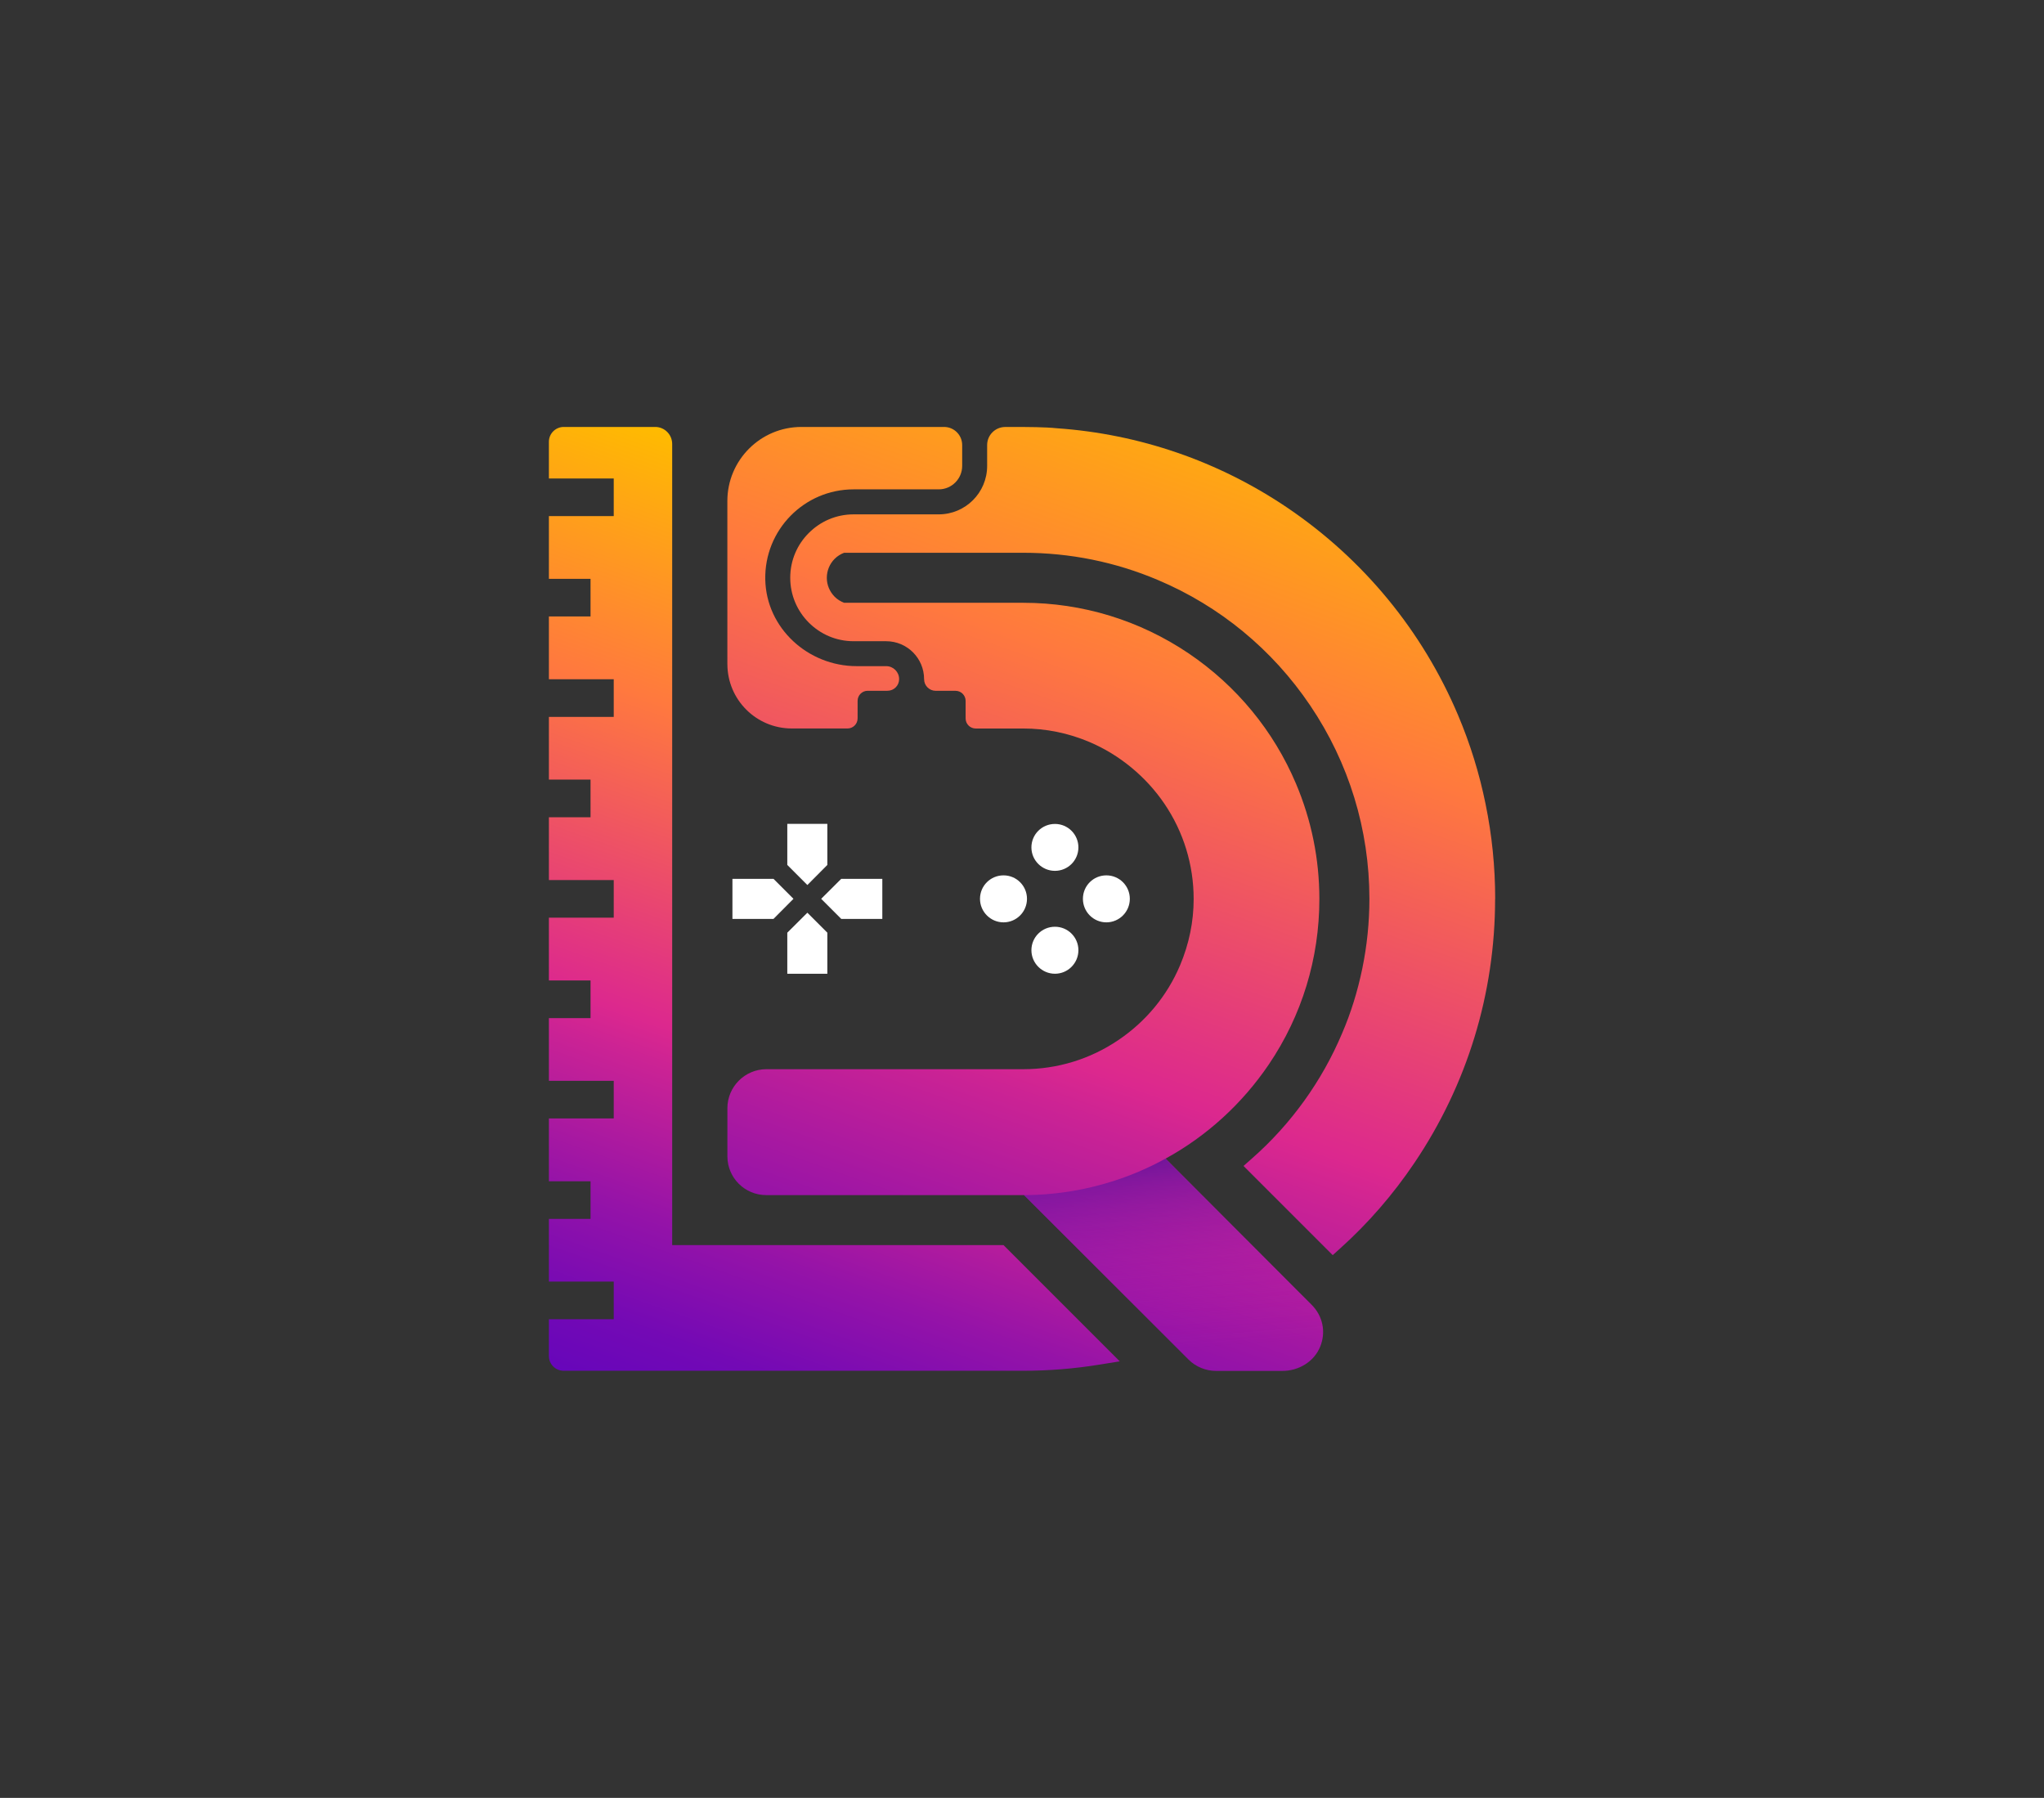<?xml version="1.0" encoding="UTF-8"?>
<svg id="Layer_1" data-name="Layer 1" xmlns="http://www.w3.org/2000/svg" xmlns:xlink="http://www.w3.org/1999/xlink" viewBox="0 0 729.46 641.59">
  <rect x="0" y="0" width="729.46" height="641.59" fill="#333333" stroke="none"/>
  <defs>
    <style>
      .cls-1 {
        fill: url(#linear-gradient);
      }

      .cls-1, .cls-2, .cls-3, .cls-4, .cls-5 {
        stroke-width: 0px;
      }

      .cls-2 {
        fill: #fff;
      }

      .cls-3 {
        fill: url(#linear-gradient-2);
      }

      .cls-4 {
        fill: url(#linear-gradient-3);
      }

      .cls-5 {
        fill: url(#linear-gradient-4);
      }
    </style>
    <linearGradient id="linear-gradient" x1="330.53" y1="94.15" x2="194.2" y2="481.46" gradientUnits="userSpaceOnUse">
      <stop offset="0" stop-color="#fb0"/>
      <stop offset=".28" stop-color="#ff793e"/>
      <stop offset=".61" stop-color="#dc288e"/>
      <stop offset=".65" stop-color="#cc2394"/>
      <stop offset=".81" stop-color="#9513a8"/>
      <stop offset=".93" stop-color="#7309b5"/>
      <stop offset="1" stop-color="#6706ba"/>
    </linearGradient>
    <linearGradient id="linear-gradient-2" x1="457.06" y1="135.99" x2="318.73" y2="528.97" xlink:href="#linear-gradient"/>
    <linearGradient id="linear-gradient-3" x1="421.19" y1="481.66" x2="413.85" y2="386.82" gradientUnits="userSpaceOnUse">
      <stop offset="0" stop-color="#b825b9" stop-opacity="0"/>
      <stop offset=".13" stop-color="#ac22b6" stop-opacity=".06"/>
      <stop offset=".35" stop-color="#8c1cae" stop-opacity=".24"/>
      <stop offset=".62" stop-color="#5911a2" stop-opacity=".52"/>
      <stop offset=".93" stop-color="#120391" stop-opacity=".9"/>
      <stop offset="1" stop-color="#01008d"/>
    </linearGradient>
    <linearGradient id="linear-gradient-4" x1="343.74" y1="190.69" x2="234.42" y2="501.25" xlink:href="#linear-gradient"/>
  </defs>
  <g>
    <g>
      <path class="cls-1" d="m259.58,236.99v-58.2c0-14.59,11.83-26.43,26.43-26.43h50.91c3.57,0,6.46,2.89,6.46,6.46v7.44c0,4.62-3.75,8.37-8.37,8.37h-30.37c-17.65,0-31.88,14.49-31.53,32.18.35,17.35,15.25,30.91,32.61,30.91h10.53c2.56,0,4.63,2.07,4.63,4.63h0c0,2.3-1.86,4.16-4.16,4.16h-7.06c-1.99,0-3.6,1.61-3.6,3.6v6.25c0,1.99-1.61,3.6-3.6,3.6h-19.89c-12.69,0-22.98-10.29-22.98-22.98Z"/>
      <path class="cls-3" d="m533.57,320.78c0,33.76-9.98,66.33-28.8,94.21-7.54,11.19-16.42,21.47-26.43,30.46l-2.73,2.46-31.83-31.83,3.09-2.73c13.84-12.17,24.91-27.55,32.07-44.54,3.15-7.27,5.55-15.05,7.22-23.1,1.69-8.19,2.55-16.57,2.55-24.94,0-24.67-7.3-48.55-21.14-69.03-13.48-19.98-32.27-35.45-54.36-44.77-15.2-6.44-31.38-9.71-48.04-9.71h-63.93c-1.25.48-2.4,1.19-3.38,2.17-1.78,1.78-2.79,4.22-2.79,6.77s1.01,4.93,2.82,6.77c.95.95,2.11,1.66,3.36,2.14h63.93c21.14,0,41.57,6.27,59.06,18.08,17.07,11.55,30.31,27.64,38.27,46.47,5.52,13.03,8.34,26.87,8.34,41.18,0,21.17-6.24,41.6-18.05,59.03-9.47,13.98-22.12,25.53-36.82,33.58l52.08,52.14c4.02,3.99,5.22,9.75,3.08,14.99-2.19,5.37-7.69,8.64-13.48,8.64h-23.69c-3.62,0-7.19-1.45-9.77-4.01l-58.76-58.73h-92.01c-7.64,0-13.84-6.19-13.84-13.84v-17.19c0-7.64,6.25-13.9,13.9-13.9h91.69c12.17,0,23.87-3.59,33.88-10.36,9.89-6.65,17.52-15.91,22.09-26.75,3.21-7.63,4.84-15.56,4.84-23.6,0-12.17-3.59-23.93-10.42-34-6.56-9.68-16.06-17.52-26.78-22.06-7.57-3.21-15.53-4.81-23.6-4.81h-16.98c-1.99,0-3.6-1.61-3.6-3.6v-6.25c0-1.99-1.61-3.6-3.6-3.6h-7.06c-2.3,0-4.16-1.86-4.16-4.16h0c0-7.48-6.06-13.54-13.54-13.54h-11.61c-6.26,0-11.88-2.52-16-6.65-4.1-4.1-6.62-9.74-6.62-16s2.52-11.88,6.62-15.97c4.13-4.13,9.74-6.65,16-6.65h30.37c9.54,0,17.28-7.74,17.28-17.28v-7.44c0-3.57,2.89-6.46,6.46-6.46h6.73s7.42,0,11.67.45c29.45,2.05,57.63,11.73,82.19,28.3,27.23,18.41,48.31,44.06,61.02,74.11,4.31,10.18,7.6,20.81,9.8,31.65,2.29,11.1,3.44,22.51,3.44,33.91Z"/>
    </g>
    <path class="cls-4" d="m471.09,480.64c-2.17,5.29-7.1,8.58-12.83,8.58h-24.32c-3.62,0-7.19-1.45-9.77-4.01l-58.76-58.73h1.69c13.54-.27,26.69-3.06,39.16-8.31,1.66-.71,3.3-1.45,4.9-2.23,1.6-.77,3.21-1.6,4.78-2.49l52.08,52.14c4.04,4.01,5.23,9.8,3.06,15.05Z"/>
    <g>
      <polygon class="cls-2" points="295.26 332.84 295.26 347.49 280.97 347.49 280.97 332.84 288.13 325.71 295.26 332.84"/>
      <polygon class="cls-2" points="283.17 320.75 276.04 327.92 261.39 327.92 261.39 313.62 276.04 313.62 283.17 320.75"/>
      <polygon class="cls-2" points="295.26 294 295.26 308.66 288.13 315.83 280.97 308.66 280.97 294 295.26 294"/>
      <polygon class="cls-2" points="314.88 313.62 314.88 327.92 300.22 327.92 293.06 320.75 300.22 313.62 314.88 313.62"/>
      <path class="cls-2" d="m384.86,302.4c0,4.64-3.76,8.37-8.37,8.37s-8.4-3.73-8.4-8.37,3.76-8.37,8.4-8.37,8.37,3.76,8.37,8.37Z"/>
      <path class="cls-2" d="m366.51,320.75c0,4.64-3.76,8.4-8.37,8.4s-8.4-3.76-8.4-8.4,3.76-8.37,8.4-8.37,8.37,3.76,8.37,8.37Z"/>
      <path class="cls-2" d="m384.86,339.09c0,4.64-3.76,8.4-8.37,8.4s-8.4-3.76-8.4-8.4,3.76-8.37,8.4-8.37,8.37,3.76,8.37,8.37Z"/>
      <path class="cls-2" d="m403.21,320.75c0,4.64-3.76,8.4-8.37,8.4s-8.37-3.76-8.37-8.4,3.73-8.37,8.37-8.37,8.37,3.76,8.37,8.37Z"/>
    </g>
  </g>
  <path class="cls-5" d="m358.1,444.33h-118.21V158.45c0-3.39-2.73-6.09-6.05-6.09h-32.65c-2.92,0-5.3,2.37-5.3,5.3v13.09h23.14v13.43h-23.14v22.38h14.86v13.43h-14.86v22.41h23.14v13.43h-23.14v22.38h14.86v13.43h-14.86v22.41h23.14v13.43h-23.14v22.41h14.86v13.43h-14.86v22.38h23.14v13.43h-23.14v22.41h14.86v13.43h-14.86v22.38h23.14v13.43h-23.14v13.13c0,2.91,2.36,5.26,5.26,5.26h163.99c9.08,0,18.19-.73,27.03-2.16l7.45-1.2-41.53-41.53Z"/>
</svg>